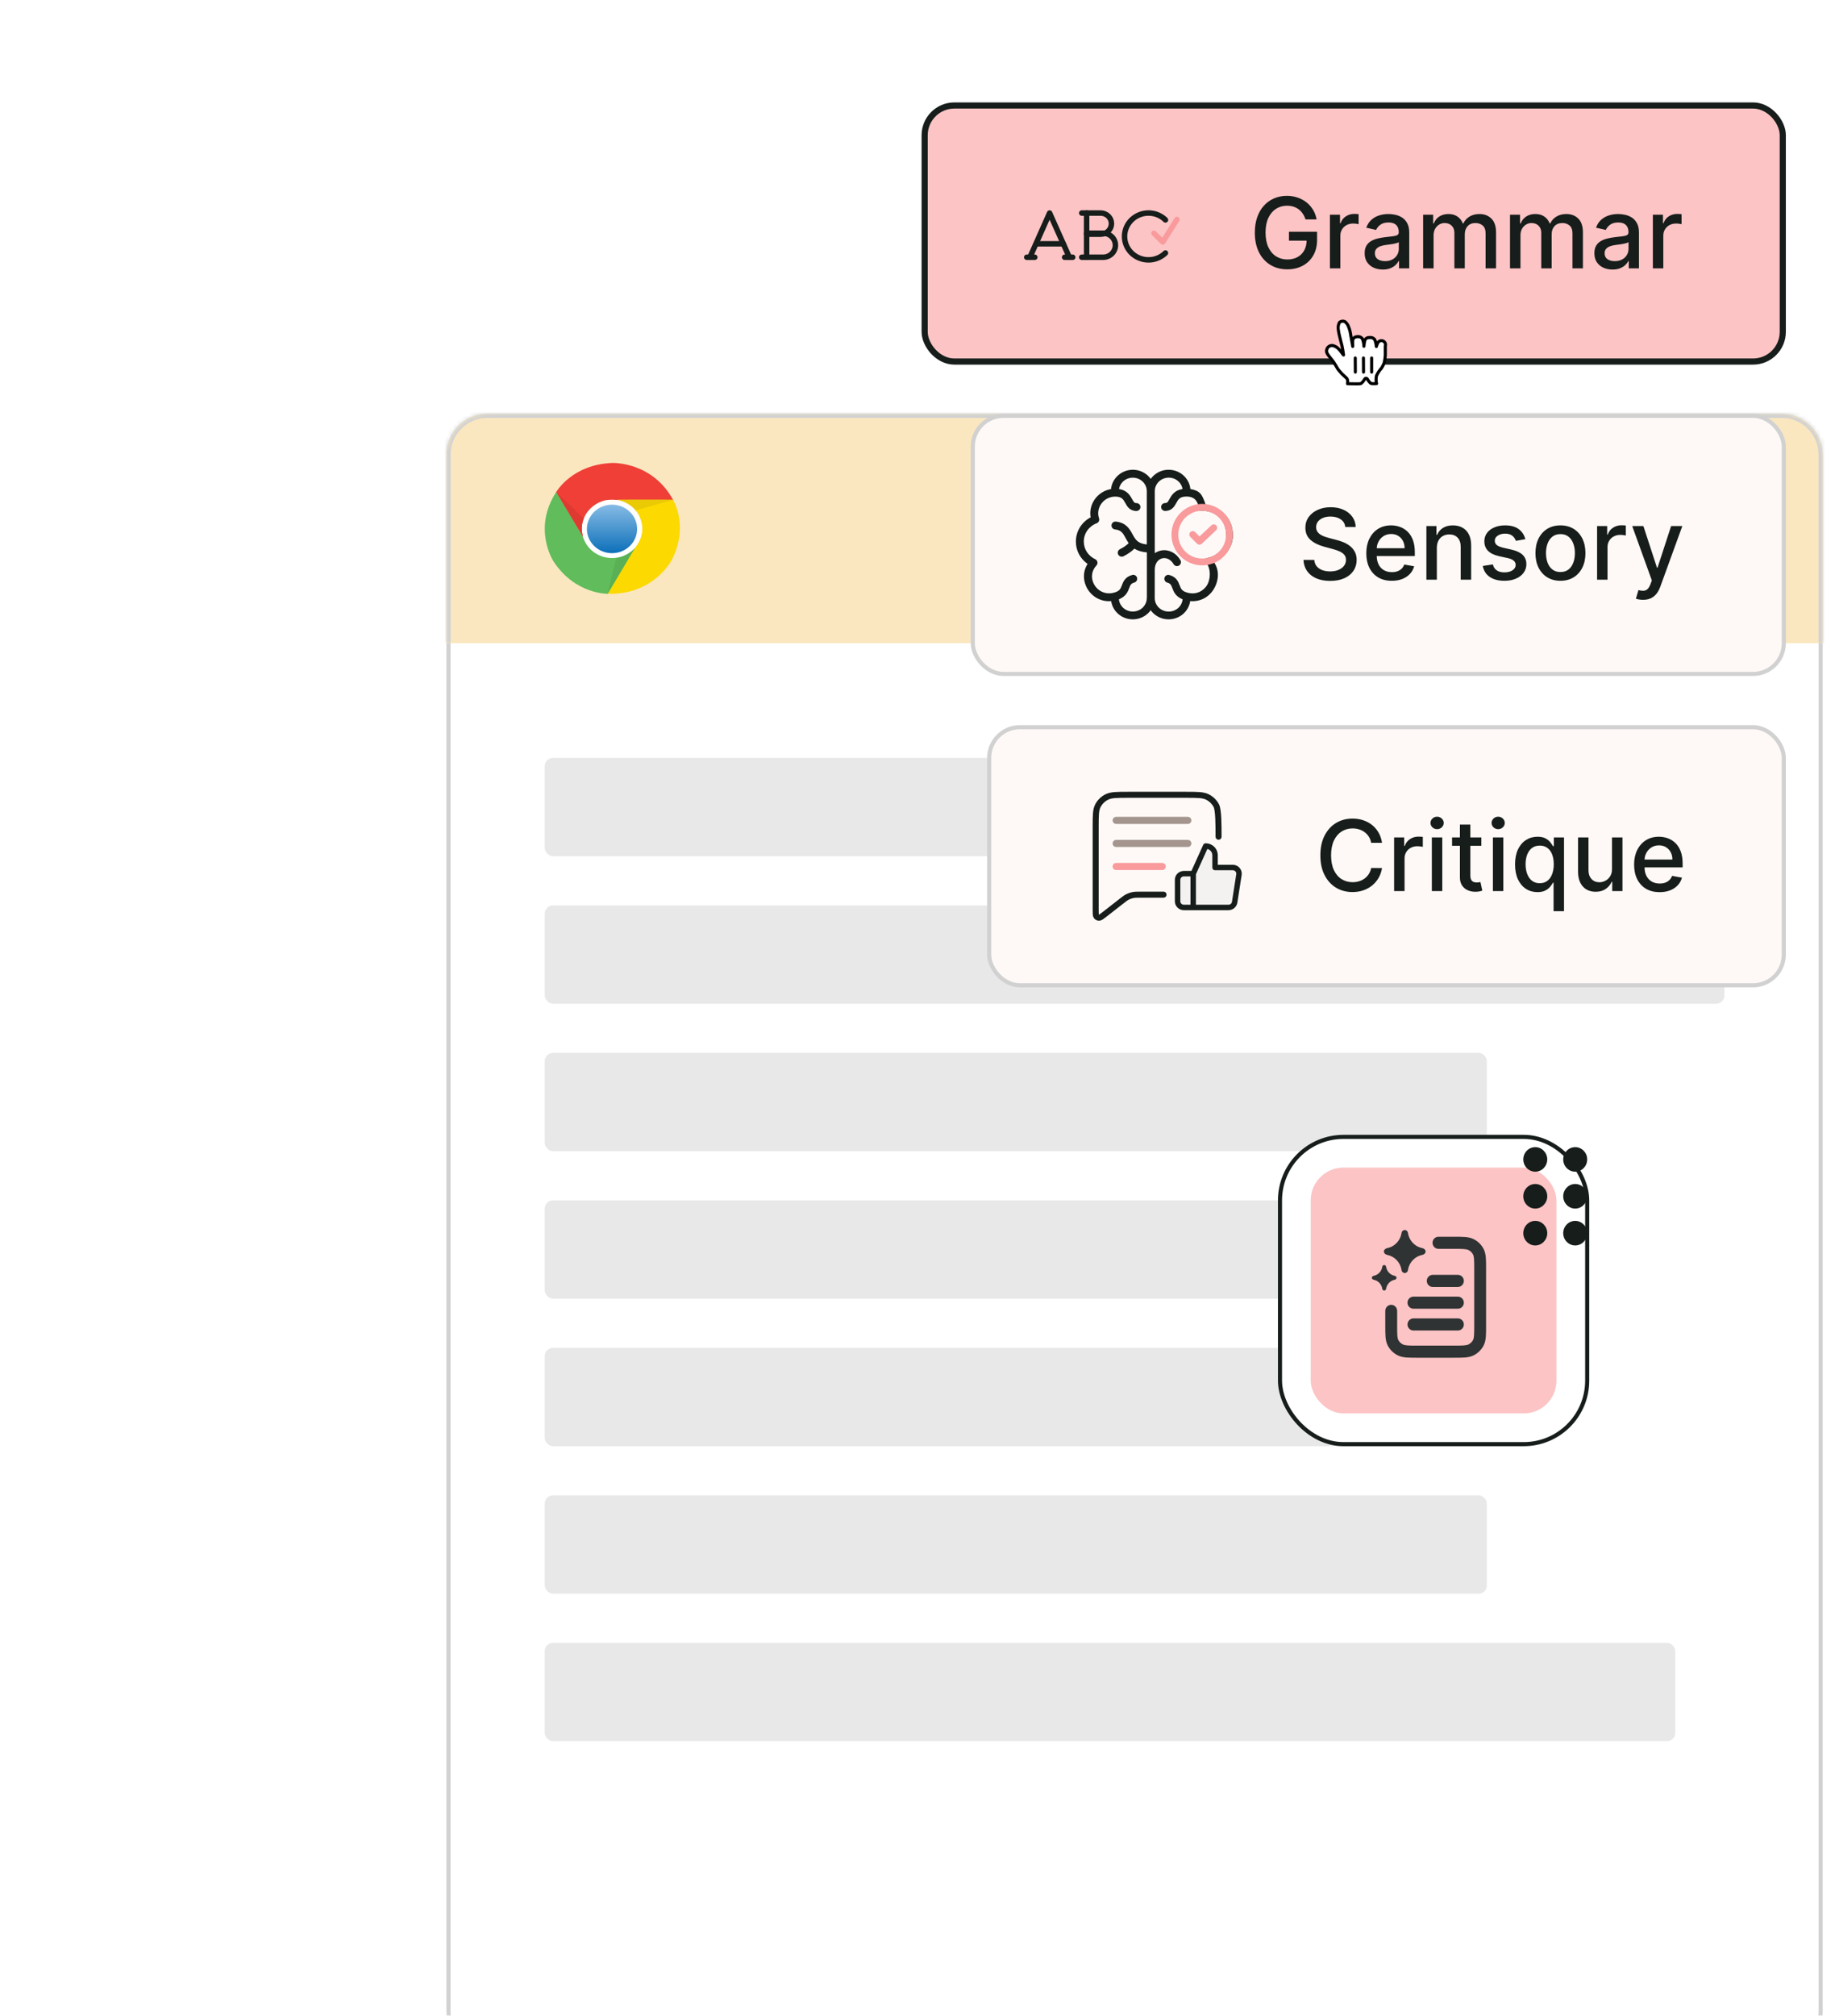 <svg width="448" height="492" viewBox="0 0 448 492" fill="none" xmlns="http://www.w3.org/2000/svg">
<g filter="url(#filter0_dddd_556_26606)">
<rect x="56" y="48" width="336" height="400" rx="10" fill="white"/>
<rect x="56.5" y="48.5" width="335" height="399" rx="9.5" stroke="#D1D1D1"/>
<mask id="path-3-inside-1_556_26606" fill="white">
<path d="M56 58C56 52.477 60.477 48 66 48H382C387.523 48 392 52.477 392 58V104H56V58Z"/>
</mask>
<path d="M56 58C56 52.477 60.477 48 66 48H382C387.523 48 392 52.477 392 58V104H56V58Z" fill="#FAE7C0"/>
<path d="M55 58C55 51.925 59.925 47 66 47H382C388.075 47 393 51.925 393 58H391C391 53.029 386.971 49 382 49H66C61.029 49 57 53.029 57 58H55ZM392 104H56H392ZM55 104V58C55 51.925 59.925 47 66 47V49C61.029 49 57 53.029 57 58V104H55ZM382 47C388.075 47 393 51.925 393 58V104H391V58C391 53.029 386.971 49 382 49V47Z" fill="#D1D1D1" mask="url(#path-3-inside-1_556_26606)"/>
<path d="M96.459 60.003C96.459 60.003 106.185 59.581 111.341 69.027H95.631C95.631 69.027 92.666 68.935 90.134 72.41C89.406 73.868 88.624 75.371 89.502 78.332C88.238 76.263 82.791 67.098 82.791 67.098C82.791 67.098 86.633 60.376 96.459 60.003H96.459Z" fill="#EF3F36"/>
<path d="M110.835 83.982C110.835 83.982 106.347 92.334 95.308 91.921C96.672 89.641 103.165 78.776 103.165 78.776C103.165 78.776 104.733 76.342 102.883 72.485C101.941 71.145 100.982 69.743 97.89 68.996C100.377 68.974 111.313 68.996 111.313 68.996C111.313 68.996 115.409 75.573 110.835 83.982Z" fill="#FCD900"/>
<path d="M82.149 84.048C82.149 84.048 76.906 76.118 82.799 67.085C84.159 69.365 90.651 80.23 90.651 80.23C90.651 80.23 92.052 82.761 96.431 83.139C98.1 83.02 99.836 82.919 102.055 80.709C100.832 82.8 95.344 91.939 95.344 91.939C95.344 91.939 87.396 92.079 82.149 84.048H82.149Z" fill="#61BC5B"/>
<path d="M95.304 92L97.513 83.09C97.513 83.09 99.942 82.906 101.979 80.749C100.714 82.897 95.304 92 95.304 92Z" fill="#5AB055"/>
<path d="M89.056 76.1C89.056 72.173 92.352 68.987 96.417 68.987C100.482 68.987 103.779 72.173 103.779 76.1C103.779 80.028 100.482 83.213 96.417 83.213C92.352 83.209 89.056 80.028 89.056 76.1Z" fill="white"/>
<path d="M90.287 76.1C90.287 72.832 93.029 70.178 96.417 70.178C99.8 70.178 102.546 72.827 102.546 76.1C102.546 79.369 99.804 82.023 96.417 82.023C93.034 82.023 90.287 79.369 90.287 76.1Z" fill="url(#paint0_linear_556_26606)"/>
<path d="M111.308 69.001L102.21 71.58C102.21 71.58 100.837 69.633 97.886 69.001C100.446 68.987 111.308 69.001 111.308 69.001Z" fill="#EACA05"/>
<path d="M89.325 78.007C88.047 75.868 82.791 67.098 82.791 67.098L89.529 73.539C89.529 73.539 88.838 74.914 89.097 76.882L89.325 78.007H89.325Z" fill="#DF3A32"/>
<g style="mix-blend-mode:multiply">
<rect x="80" y="132" width="254" height="24" rx="2" fill="#E8E8E8"/>
</g>
<g style="mix-blend-mode:multiply">
<rect x="80" y="168" width="288" height="24" rx="2" fill="#E8E8E8"/>
</g>
<g style="mix-blend-mode:multiply">
<rect x="80" y="204" width="230" height="24" rx="2" fill="#E8E8E8"/>
</g>
<g style="mix-blend-mode:multiply">
<rect x="80" y="240" width="249" height="24" rx="2" fill="#E8E8E8"/>
</g>
<g style="mix-blend-mode:multiply">
<rect x="80" y="276" width="209" height="24" rx="2" fill="#E8E8E8"/>
</g>
<g style="mix-blend-mode:multiply">
<rect x="80" y="312" width="230" height="24" rx="2" fill="#E8E8E8"/>
</g>
<g style="mix-blend-mode:multiply">
<rect x="80" y="348" width="276" height="24" rx="2" fill="#E8E8E8"/>
</g>
</g>
<g filter="url(#filter1_dddd_556_26606)">
<rect x="289" y="254" width="76" height="76" rx="16" fill="white"/>
<rect x="289.5" y="254.5" width="75" height="75" rx="15.5" stroke="#161D1A"/>
<rect x="297" y="262" width="60" height="60" rx="8" fill="#FCC4C5"/>
<path fill-rule="evenodd" clip-rule="evenodd" d="M334.413 281.879C333.804 281.831 333.015 281.83 331.852 281.83H328.188C327.388 281.83 326.74 281.169 326.74 280.353C326.74 279.538 327.388 278.876 328.188 278.876L331.909 278.876C333.001 278.876 333.904 278.876 334.639 278.935C335.403 278.996 336.111 279.128 336.779 279.461C337.813 279.977 338.664 280.805 339.201 281.838C339.552 282.512 339.69 283.227 339.753 283.988C339.814 284.716 339.814 285.606 339.814 286.67V300.614C339.814 301.678 339.814 302.568 339.753 303.296C339.69 304.057 339.552 304.772 339.201 305.447C338.664 306.479 337.813 307.307 336.779 307.823C336.111 308.156 335.403 308.288 334.639 308.349C333.904 308.408 333.001 308.408 331.909 308.408H323.109C322.018 308.408 321.115 308.408 320.379 308.349C319.615 308.288 318.907 308.156 318.239 307.823C317.206 307.307 316.355 306.479 315.817 305.447C315.466 304.772 315.329 304.057 315.265 303.296C315.205 302.568 315.205 301.678 315.205 300.615L315.205 296.964C315.205 296.149 315.853 295.488 316.652 295.488C317.452 295.488 318.1 296.149 318.1 296.964V300.552C318.1 301.694 318.101 302.458 318.15 303.046C318.198 303.614 318.282 303.884 318.375 304.062C318.618 304.53 319.013 304.921 319.511 305.17C319.714 305.271 320.012 305.357 320.606 305.405C321.215 305.454 322.003 305.455 323.166 305.455H331.852C333.015 305.455 333.804 305.454 334.413 305.405C335.007 305.357 335.305 305.271 335.507 305.17C336.006 304.921 336.4 304.53 336.644 304.062C336.737 303.884 336.821 303.614 336.868 303.046C336.918 302.458 336.919 301.694 336.919 300.552V286.732C336.919 285.59 336.918 284.826 336.868 284.239C336.821 283.67 336.737 283.4 336.644 283.222C336.4 282.754 336.006 282.363 335.507 282.114C335.305 282.013 335.007 281.927 334.413 281.879ZM325.338 289.655C325.338 288.84 325.986 288.179 326.785 288.179H332.938C333.737 288.179 334.385 288.84 334.385 289.655C334.385 290.471 333.737 291.132 332.938 291.132H326.785C325.986 291.132 325.338 290.471 325.338 289.655ZM320.633 294.971C320.633 294.156 321.281 293.494 322.081 293.494H332.938C333.737 293.494 334.385 294.156 334.385 294.971C334.385 295.786 333.737 296.448 332.938 296.448H322.081C321.281 296.448 320.633 295.786 320.633 294.971ZM320.633 300.287C320.633 299.471 321.281 298.81 322.081 298.81H332.938C333.737 298.81 334.385 299.471 334.385 300.287C334.385 301.102 333.737 301.763 332.938 301.763H322.081C321.281 301.763 320.633 301.102 320.633 300.287Z" fill="#2F3333"/>
<path d="M314.869 282.48C314.869 282.066 315.239 281.738 315.68 281.652C316.535 281.485 317.329 281.057 317.953 280.414C318.618 279.729 319.046 278.845 319.183 277.899C319.236 277.534 319.556 277.234 319.958 277.234C320.359 277.234 320.68 277.534 320.733 277.899C320.87 278.845 321.298 279.729 321.962 280.414C322.586 281.057 323.38 281.485 324.235 281.652C324.677 281.738 325.047 282.066 325.047 282.48C325.047 282.894 324.677 283.222 324.235 283.308C323.38 283.475 322.586 283.903 321.962 284.546C321.298 285.231 320.87 286.115 320.733 287.062C320.68 287.426 320.359 287.726 319.958 287.726C319.556 287.726 319.236 287.426 319.183 287.062C319.046 286.115 318.618 285.231 317.953 284.546C317.329 283.903 316.535 283.475 315.68 283.308C315.239 283.222 314.869 282.894 314.869 282.48Z" fill="#2F3333"/>
<path d="M311.922 288.891C311.922 288.646 312.141 288.452 312.403 288.401C312.91 288.302 313.38 288.048 313.75 287.667C314.144 287.261 314.397 286.738 314.478 286.176C314.51 285.96 314.7 285.783 314.938 285.783C315.176 285.783 315.366 285.96 315.397 286.176C315.478 286.738 315.732 287.261 316.126 287.667C316.495 288.048 316.966 288.302 317.472 288.401C317.734 288.452 317.953 288.646 317.953 288.891C317.953 289.137 317.734 289.331 317.472 289.382C316.966 289.481 316.495 289.735 316.126 290.116C315.732 290.522 315.478 291.045 315.397 291.606C315.366 291.823 315.176 292 314.938 292C314.7 292 314.51 291.823 314.478 291.606C314.397 291.045 314.144 290.522 313.75 290.116C313.38 289.735 312.91 289.481 312.403 289.382C312.141 289.331 311.922 289.137 311.922 288.891Z" fill="#2F3333"/>
</g>
<path d="M377.75 301C377.75 302.65 376.433 304 374.823 304C373.213 304 371.896 302.65 371.896 301C371.896 299.35 373.213 298 374.823 298C376.433 298 377.75 299.35 377.75 301ZM374.823 289C373.213 289 371.896 290.35 371.896 292C371.896 293.65 373.213 295 374.823 295C376.433 295 377.75 293.65 377.75 292C377.75 290.35 376.433 289 374.823 289ZM374.823 280C373.213 280 371.896 281.35 371.896 283C371.896 284.65 373.213 286 374.823 286C376.433 286 377.75 284.65 377.75 283C377.75 281.35 376.433 280 374.823 280ZM384.573 286C386.183 286 387.5 284.65 387.5 283C387.5 281.35 386.183 280 384.573 280C382.964 280 381.647 281.35 381.647 283C381.647 284.65 382.964 286 384.573 286ZM384.573 289C382.964 289 381.647 290.35 381.647 292C381.647 293.65 382.964 295 384.573 295C386.183 295 387.5 293.65 387.5 292C387.5 290.35 386.183 289 384.573 289ZM384.573 298C382.964 298 381.647 299.35 381.647 301C381.647 302.65 382.964 304 384.573 304C386.183 304 387.5 302.65 387.5 301C387.5 299.35 386.183 298 384.573 298Z" fill="#161D1A"/>
<rect x="225.75" y="25.75" width="209.5" height="62.5" rx="7.25" fill="#FCC4C5"/>
<rect x="225.75" y="25.75" width="209.5" height="62.5" rx="7.25" stroke="#161D1A" stroke-width="1.5"/>
<path d="M261.066 62.793L256.252 52.002L253.195 58.872L251.445 62.793" stroke="#161D1A" stroke-width="1.333" stroke-linecap="round" stroke-linejoin="round"/>
<path d="M259.596 59.512H253.194" stroke="#161D1A" stroke-width="1.333" stroke-linecap="round" stroke-linejoin="round"/>
<path d="M265.289 52.002H268.711C269.413 52.002 270.086 52.275 270.582 52.759C271.077 53.244 271.356 53.901 271.356 54.586V54.586C271.354 55.27 271.075 55.925 270.579 56.408C270.083 56.891 269.412 57.162 268.711 57.162H265.289V52.002Z" stroke="#161D1A" stroke-width="1.333" stroke-linecap="round" stroke-linejoin="round"/>
<path d="M265.289 56.927H269.318C270.114 56.927 270.878 57.236 271.441 57.786C272.004 58.336 272.321 59.082 272.321 59.86V59.86C272.321 60.638 272.004 61.384 271.441 61.934C270.878 62.484 270.114 62.793 269.318 62.793H265.289V56.927Z" stroke="#161D1A" stroke-width="1.333" stroke-linecap="round" stroke-linejoin="round"/>
<path d="M284.534 61.753C283.716 62.553 282.674 63.098 281.539 63.319C280.404 63.54 279.228 63.427 278.159 62.994C277.09 62.562 276.176 61.83 275.533 60.89C274.89 59.95 274.547 58.845 274.547 57.714C274.547 56.584 274.89 55.479 275.533 54.539C276.176 53.599 277.09 52.867 278.159 52.434C279.228 52.002 280.404 51.889 281.539 52.11C282.674 52.331 283.716 52.876 284.534 53.676" stroke="#161D1A" stroke-width="1.333" stroke-linecap="round" stroke-linejoin="round"/>
<path d="M250.667 62.794H252.635" stroke="#161D1A" stroke-width="1.333" stroke-linecap="round" stroke-linejoin="round"/>
<path d="M259.923 62.794H261.891" stroke="#161D1A" stroke-width="1.333" stroke-linecap="round" stroke-linejoin="round"/>
<path d="M264.101 62.794H265.291" stroke="#161D1A" stroke-width="1.333" stroke-linecap="round" stroke-linejoin="round"/>
<path d="M264.101 52.002H265.291" stroke="#161D1A" stroke-width="1.333" stroke-linecap="round" stroke-linejoin="round"/>
<path d="M281.734 56.951L283.889 59.056L287.335 53.584" stroke="#F99A9C" stroke-width="1.333" stroke-linecap="round" stroke-linejoin="round"/>
<path d="M318.73 53.56C318.565 53.043 318.344 52.58 318.065 52.17C317.793 51.756 317.466 51.403 317.085 51.114C316.705 50.818 316.27 50.594 315.781 50.44C315.298 50.287 314.767 50.21 314.188 50.21C313.205 50.21 312.318 50.463 311.528 50.969C310.739 51.474 310.114 52.216 309.653 53.193C309.199 54.165 308.972 55.355 308.972 56.764C308.972 58.179 309.202 59.375 309.662 60.352C310.122 61.33 310.753 62.071 311.554 62.577C312.355 63.082 313.267 63.335 314.29 63.335C315.239 63.335 316.065 63.142 316.77 62.756C317.48 62.369 318.028 61.824 318.415 61.119C318.807 60.409 319.003 59.574 319.003 58.614L319.685 58.742H314.69V56.568H321.551V58.554C321.551 60.02 321.239 61.293 320.614 62.372C319.994 63.446 319.136 64.276 318.04 64.861C316.949 65.446 315.699 65.739 314.29 65.739C312.71 65.739 311.324 65.375 310.131 64.648C308.943 63.92 308.017 62.889 307.352 61.554C306.688 60.213 306.355 58.622 306.355 56.781C306.355 55.389 306.548 54.139 306.935 53.031C307.321 51.923 307.864 50.983 308.562 50.21C309.267 49.432 310.094 48.838 311.043 48.429C311.997 48.014 313.04 47.807 314.17 47.807C315.114 47.807 315.991 47.946 316.804 48.224C317.622 48.503 318.349 48.898 318.986 49.409C319.628 49.92 320.159 50.528 320.58 51.233C321 51.932 321.284 52.707 321.432 53.56H318.73ZM324.69 65.5V52.409H327.153V54.489H327.289C327.528 53.784 327.948 53.23 328.55 52.827C329.158 52.418 329.846 52.213 330.613 52.213C330.772 52.213 330.96 52.219 331.175 52.23C331.397 52.242 331.57 52.256 331.695 52.273V54.71C331.593 54.682 331.411 54.651 331.15 54.617C330.888 54.577 330.627 54.557 330.366 54.557C329.763 54.557 329.227 54.685 328.755 54.94C328.289 55.19 327.92 55.54 327.647 55.989C327.374 56.432 327.238 56.938 327.238 57.506V65.5H324.69ZM337.593 65.79C336.763 65.79 336.013 65.636 335.343 65.329C334.673 65.017 334.141 64.565 333.749 63.974C333.363 63.383 333.17 62.659 333.17 61.801C333.17 61.062 333.312 60.455 333.596 59.977C333.88 59.5 334.263 59.122 334.746 58.844C335.229 58.565 335.769 58.355 336.366 58.213C336.962 58.071 337.57 57.963 338.19 57.889C338.974 57.798 339.61 57.724 340.099 57.668C340.587 57.605 340.942 57.506 341.164 57.369C341.386 57.233 341.496 57.011 341.496 56.705V56.645C341.496 55.901 341.286 55.324 340.866 54.915C340.451 54.506 339.832 54.301 339.008 54.301C338.15 54.301 337.474 54.492 336.979 54.872C336.491 55.247 336.153 55.665 335.965 56.125L333.57 55.58C333.854 54.784 334.269 54.142 334.815 53.653C335.366 53.159 335.999 52.801 336.715 52.58C337.431 52.352 338.184 52.239 338.974 52.239C339.496 52.239 340.05 52.301 340.636 52.426C341.227 52.545 341.778 52.767 342.289 53.091C342.806 53.415 343.229 53.878 343.559 54.48C343.888 55.077 344.053 55.852 344.053 56.807V65.5H341.565V63.71H341.462C341.298 64.04 341.05 64.364 340.721 64.682C340.391 65 339.968 65.264 339.451 65.474C338.934 65.685 338.315 65.79 337.593 65.79ZM338.147 63.744C338.852 63.744 339.454 63.605 339.954 63.327C340.46 63.048 340.843 62.685 341.104 62.236C341.371 61.781 341.505 61.295 341.505 60.778V59.091C341.414 59.182 341.238 59.267 340.977 59.347C340.721 59.42 340.428 59.486 340.099 59.543C339.769 59.594 339.448 59.642 339.136 59.688C338.823 59.727 338.562 59.761 338.352 59.79C337.857 59.852 337.406 59.957 336.996 60.105C336.593 60.253 336.269 60.466 336.025 60.744C335.786 61.017 335.667 61.381 335.667 61.835C335.667 62.466 335.9 62.943 336.366 63.267C336.832 63.585 337.425 63.744 338.147 63.744ZM347.447 65.5V52.409H349.893V54.54H350.055C350.328 53.818 350.774 53.256 351.393 52.852C352.013 52.443 352.754 52.239 353.618 52.239C354.493 52.239 355.226 52.443 355.817 52.852C356.413 53.261 356.854 53.824 357.138 54.54H357.274C357.587 53.841 358.084 53.284 358.766 52.869C359.447 52.449 360.26 52.239 361.203 52.239C362.391 52.239 363.359 52.611 364.109 53.355C364.865 54.099 365.243 55.222 365.243 56.722V65.5H362.695V56.96C362.695 56.074 362.453 55.432 361.97 55.034C361.487 54.636 360.911 54.438 360.24 54.438C359.411 54.438 358.766 54.693 358.305 55.205C357.845 55.71 357.615 56.361 357.615 57.156V65.5H355.075V56.798C355.075 56.088 354.854 55.517 354.411 55.085C353.967 54.653 353.391 54.438 352.68 54.438C352.197 54.438 351.751 54.565 351.342 54.821C350.939 55.071 350.612 55.42 350.362 55.869C350.118 56.318 349.996 56.838 349.996 57.429V65.5H347.447ZM368.658 65.5V52.409H371.104V54.54H371.266C371.539 53.818 371.985 53.256 372.604 52.852C373.224 52.443 373.965 52.239 374.829 52.239C375.704 52.239 376.437 52.443 377.028 52.852C377.624 53.261 378.065 53.824 378.349 54.54H378.485C378.798 53.841 379.295 53.284 379.977 52.869C380.658 52.449 381.471 52.239 382.414 52.239C383.602 52.239 384.57 52.611 385.32 53.355C386.076 54.099 386.454 55.222 386.454 56.722V65.5H383.906V56.96C383.906 56.074 383.664 55.432 383.181 55.034C382.698 54.636 382.121 54.438 381.451 54.438C380.621 54.438 379.977 54.693 379.516 55.205C379.056 55.71 378.826 56.361 378.826 57.156V65.5H376.286V56.798C376.286 56.088 376.065 55.517 375.621 55.085C375.178 54.653 374.602 54.438 373.891 54.438C373.408 54.438 372.962 54.565 372.553 54.821C372.15 55.071 371.823 55.42 371.573 55.869C371.329 56.318 371.207 56.838 371.207 57.429V65.5H368.658ZM393.679 65.79C392.849 65.79 392.099 65.636 391.429 65.329C390.759 65.017 390.227 64.565 389.835 63.974C389.449 63.383 389.256 62.659 389.256 61.801C389.256 61.062 389.398 60.455 389.682 59.977C389.966 59.5 390.349 59.122 390.832 58.844C391.315 58.565 391.855 58.355 392.452 58.213C393.048 58.071 393.656 57.963 394.276 57.889C395.06 57.798 395.696 57.724 396.185 57.668C396.673 57.605 397.028 57.506 397.25 57.369C397.472 57.233 397.582 57.011 397.582 56.705V56.645C397.582 55.901 397.372 55.324 396.952 54.915C396.537 54.506 395.918 54.301 395.094 54.301C394.236 54.301 393.56 54.492 393.065 54.872C392.577 55.247 392.239 55.665 392.051 56.125L389.656 55.58C389.94 54.784 390.355 54.142 390.901 53.653C391.452 53.159 392.085 52.801 392.801 52.58C393.517 52.352 394.27 52.239 395.06 52.239C395.582 52.239 396.136 52.301 396.722 52.426C397.313 52.545 397.864 52.767 398.375 53.091C398.892 53.415 399.315 53.878 399.645 54.48C399.974 55.077 400.139 55.852 400.139 56.807V65.5H397.651V63.71H397.548C397.384 64.04 397.136 64.364 396.807 64.682C396.477 65 396.054 65.264 395.537 65.474C395.02 65.685 394.401 65.79 393.679 65.79ZM394.233 63.744C394.938 63.744 395.54 63.605 396.04 63.327C396.545 63.048 396.929 62.685 397.19 62.236C397.457 61.781 397.591 61.295 397.591 60.778V59.091C397.5 59.182 397.324 59.267 397.062 59.347C396.807 59.42 396.514 59.486 396.185 59.543C395.855 59.594 395.534 59.642 395.222 59.688C394.909 59.727 394.648 59.761 394.438 59.79C393.943 59.852 393.491 59.957 393.082 60.105C392.679 60.253 392.355 60.466 392.111 60.744C391.872 61.017 391.753 61.381 391.753 61.835C391.753 62.466 391.986 62.943 392.452 63.267C392.918 63.585 393.511 63.744 394.233 63.744ZM403.533 65.5V52.409H405.996V54.489H406.133C406.371 53.784 406.792 53.23 407.394 52.827C408.002 52.418 408.69 52.213 409.457 52.213C409.616 52.213 409.803 52.219 410.019 52.23C410.241 52.242 410.414 52.256 410.539 52.273V54.71C410.437 54.682 410.255 54.651 409.994 54.617C409.732 54.577 409.471 54.557 409.21 54.557C408.607 54.557 408.07 54.685 407.599 54.94C407.133 55.19 406.763 55.54 406.491 55.989C406.218 56.432 406.082 56.938 406.082 57.506V65.5H403.533Z" fill="#161D1A"/>
<g filter="url(#filter2_d_556_26606)">
<path d="M326.77 89.28C326.49 88.92 326.14 88.19 325.53 87.28C325.18 86.78 324.32 85.83 324.06 85.34C323.873 85.042 323.818 84.68 323.91 84.34C324.067 83.694 324.68 83.266 325.34 83.34C325.851 83.443 326.32 83.693 326.69 84.06C326.948 84.303 327.186 84.567 327.4 84.85C327.56 85.05 327.6 85.13 327.78 85.36C327.96 85.59 328.08 85.82 327.99 85.48C327.92 84.98 327.8 84.14 327.63 83.39C327.5 82.82 327.47 82.73 327.35 82.3C327.23 81.87 327.16 81.51 327.03 81.02C326.911 80.539 326.818 80.051 326.75 79.56C326.624 78.932 326.716 78.279 327.01 77.71C327.359 77.381 327.872 77.295 328.31 77.49C328.751 77.815 329.079 78.27 329.25 78.79C329.512 79.43 329.687 80.103 329.77 80.79C329.93 81.79 330.24 83.25 330.25 83.55C330.25 83.18 330.18 82.4 330.25 82.05C330.319 81.685 330.573 81.382 330.92 81.25C331.218 81.159 331.533 81.138 331.84 81.19C332.15 81.255 332.425 81.433 332.61 81.69C332.842 82.273 332.97 82.893 332.99 83.52C333.017 82.971 333.111 82.427 333.27 81.9C333.437 81.665 333.681 81.495 333.96 81.42C334.291 81.36 334.629 81.36 334.96 81.42C335.231 81.511 335.468 81.682 335.64 81.91C335.852 82.44 335.98 83 336.02 83.57C336.02 83.71 336.09 83.18 336.31 82.83C336.424 82.491 336.711 82.238 337.062 82.167C337.413 82.097 337.775 82.219 338.012 82.487C338.249 82.756 338.324 83.131 338.21 83.47C338.21 84.12 338.21 84.09 338.21 84.53C338.21 84.97 338.21 85.36 338.21 85.73C338.174 86.315 338.093 86.897 337.97 87.47C337.796 87.977 337.554 88.458 337.25 88.9C336.764 89.44 336.363 90.05 336.06 90.71C335.985 91.038 335.951 91.374 335.96 91.71C335.959 92.021 335.999 92.33 336.08 92.63C335.671 92.673 335.259 92.673 334.85 92.63C334.46 92.57 333.98 91.79 333.85 91.55C333.786 91.421 333.654 91.34 333.51 91.34C333.366 91.34 333.234 91.421 333.17 91.55C332.95 91.93 332.46 92.62 332.12 92.66C331.45 92.74 330.07 92.66 328.98 92.66C328.98 92.66 329.16 91.66 328.75 91.3C328.34 90.94 327.92 90.52 327.61 90.24L326.77 89.28Z" fill="white"/>
<path fill-rule="evenodd" clip-rule="evenodd" d="M326.77 89.28C326.49 88.92 326.14 88.19 325.53 87.28C325.18 86.78 324.32 85.83 324.06 85.34C323.873 85.042 323.818 84.68 323.91 84.34C324.067 83.694 324.68 83.266 325.34 83.34C325.851 83.443 326.32 83.693 326.69 84.06C326.948 84.303 327.186 84.567 327.4 84.85C327.56 85.05 327.6 85.13 327.78 85.36C327.96 85.59 328.08 85.82 327.99 85.48C327.92 84.98 327.8 84.14 327.63 83.39C327.5 82.82 327.47 82.73 327.35 82.3C327.23 81.87 327.16 81.51 327.03 81.02C326.911 80.539 326.818 80.051 326.75 79.56C326.624 78.932 326.716 78.279 327.01 77.71C327.359 77.381 327.872 77.295 328.31 77.49C328.751 77.815 329.079 78.27 329.25 78.79C329.512 79.43 329.687 80.103 329.77 80.79C329.93 81.79 330.24 83.25 330.25 83.55C330.25 83.18 330.18 82.4 330.25 82.05C330.319 81.685 330.573 81.382 330.92 81.25C331.218 81.159 331.533 81.138 331.84 81.19C332.15 81.255 332.425 81.433 332.61 81.69C332.842 82.273 332.97 82.893 332.99 83.52C333.017 82.971 333.111 82.427 333.27 81.9C333.437 81.665 333.681 81.495 333.96 81.42C334.291 81.36 334.629 81.36 334.96 81.42C335.231 81.511 335.468 81.682 335.64 81.91C335.852 82.44 335.98 83 336.02 83.57C336.02 83.71 336.09 83.18 336.31 82.83C336.424 82.491 336.711 82.238 337.062 82.167C337.413 82.097 337.775 82.219 338.012 82.487C338.249 82.756 338.324 83.131 338.21 83.47C338.21 84.12 338.21 84.09 338.21 84.53C338.21 84.97 338.21 85.36 338.21 85.73C338.174 86.315 338.093 86.897 337.97 87.47C337.796 87.977 337.554 88.458 337.25 88.9C336.764 89.44 336.363 90.05 336.06 90.71C335.985 91.038 335.951 91.374 335.96 91.71C335.959 92.021 335.999 92.33 336.08 92.63C335.671 92.673 335.259 92.673 334.85 92.63C334.46 92.57 333.98 91.79 333.85 91.55C333.786 91.421 333.654 91.34 333.51 91.34C333.366 91.34 333.234 91.421 333.17 91.55C332.95 91.93 332.46 92.62 332.12 92.66C331.45 92.74 330.07 92.66 328.98 92.66C328.98 92.66 329.16 91.66 328.75 91.3C328.34 90.94 327.92 90.52 327.61 90.24L326.77 89.28Z" stroke="black" stroke-width="0.75" stroke-linecap="round" stroke-linejoin="round"/>
<path d="M335.25 89.826V86.374C335.25 86.168 335.082 86 334.875 86C334.668 86 334.5 86.168 334.5 86.374V89.826C334.5 90.032 334.668 90.2 334.875 90.2C335.082 90.2 335.25 90.032 335.25 89.826Z" fill="black"/>
<path d="M333.27 89.825L333.25 86.371C333.249 86.165 333.08 85.999 332.873 86C332.666 86.001 332.499 86.169 332.5 86.375L332.52 89.829C332.521 90.035 332.69 90.201 332.897 90.2C333.104 90.199 333.271 90.031 333.27 89.825Z" fill="black"/>
<path d="M330.5 86.379L330.52 89.825C330.521 90.034 330.69 90.201 330.897 90.2C331.104 90.199 331.271 90.029 331.27 89.821L331.25 86.375C331.249 86.166 331.08 85.999 330.873 86C330.666 86.001 330.499 86.171 330.5 86.379Z" fill="black"/>
</g>
<rect x="237.5" y="101.5" width="198" height="63" rx="7.5" fill="#FEF9F6"/>
<rect x="237.5" y="101.5" width="198" height="63" rx="7.5" stroke="#D1D1D1"/>
<g clip-path="url(#clip0_556_26606)">
<path fill-rule="evenodd" clip-rule="evenodd" d="M293.797 124.665C293.559 124.65 293.317 124.645 293.071 124.649C292.938 124.651 292.803 124.657 292.667 124.665C292.667 124.378 292.651 124.099 292.616 123.832C292.421 122.326 291.626 121.202 289.689 121.202C288.051 121.202 287.692 121.851 287.195 122.75L287.19 122.759C286.738 123.586 286.113 124.711 284.44 124.711C284.079 124.711 283.762 124.508 283.598 124.211C283.522 124.074 283.479 123.916 283.479 123.749C283.479 123.582 283.522 123.425 283.598 123.288C283.762 122.99 284.079 122.788 284.44 122.788C284.94 122.788 285.065 122.634 285.508 121.836C285.987 120.953 286.698 119.677 288.7 119.358L288.709 119.356C288.619 118.791 288.37 118.252 287.986 117.799C287.959 117.767 287.93 117.734 287.901 117.703C287.257 116.991 286.325 116.588 285.344 116.588C283.46 116.588 281.931 118.068 281.931 119.875V135.026C282.316 134.766 282.739 134.564 283.2 134.439C283.333 134.404 283.465 134.375 283.598 134.353C285.37 134.063 287.179 134.984 288.19 136.737C288.449 137.198 288.295 137.784 287.834 138.054C287.372 138.313 286.786 138.159 286.517 137.698C285.854 136.564 284.748 136.016 283.691 136.294C282.835 136.525 281.922 137.39 281.922 139.121V145.994C281.922 147.811 283.45 149.282 285.334 149.282C286.315 149.282 287.257 148.868 287.901 148.157C288.382 147.628 288.661 146.975 288.728 146.292C286.998 145.6 286.546 144.427 286.209 143.543L286.198 143.514C285.917 142.783 285.776 142.415 284.979 142.206C284.46 142.072 284.162 141.543 284.296 141.034C284.431 140.515 284.96 140.217 285.469 140.351C287.218 140.819 287.665 141.991 287.991 142.845L287.997 142.86C288.324 143.725 288.545 144.302 289.92 144.667C292.237 145.302 293.948 144.062 294.707 142.802C295.339 141.763 295.692 139.67 294.936 138.066C294.783 137.741 294.584 137.437 294.334 137.165C293.965 136.844 294.192 136.31 294.673 136.218C294.876 136.18 295.081 136.131 295.285 136.072C295.364 136.05 295.442 136.025 295.521 136L295.525 135.998C295.653 135.956 295.78 135.91 295.906 135.86C297.763 135.121 299.424 133.48 299.389 130.709C299.341 126.924 297.097 124.999 294.114 124.691C294.01 124.681 293.903 124.672 293.797 124.665ZM294.334 123.165C294.334 123.165 300.986 124.12 301 130.689C301 130.696 301 130.702 301 130.709C301 133.035 299.65 135.198 297.849 136.414C297.375 136.734 296.869 136.988 296.348 137.163L296.341 137.165C296.351 137.178 296.361 137.191 296.37 137.205C296.418 137.272 296.464 137.34 296.509 137.409C296.764 137.806 296.958 138.228 297.095 138.667C297.607 140.314 297.302 142.19 296.341 143.783C295.092 145.85 292.919 146.926 290.583 146.715C290.429 147.715 289.987 148.657 289.295 149.426C288.286 150.541 286.834 151.175 285.306 151.175C284.113 151.175 283.008 150.79 282.118 150.141C281.66 149.807 281.259 149.403 280.932 148.945C280.605 149.403 280.204 149.807 279.745 150.141C278.855 150.79 277.751 151.175 276.558 151.175C275.029 151.175 273.578 150.541 272.568 149.426C271.876 148.666 271.434 147.715 271.28 146.715C271.088 146.734 270.905 146.744 270.713 146.744C268.3 146.744 266.118 145.292 265.137 143.043C264.34 141.207 264.493 139.265 265.522 137.64C263.734 136.391 262.667 134.391 262.667 132.19C262.667 129.681 264.061 127.441 266.272 126.278C266.003 124.759 266.349 123.192 267.272 121.884C268.223 120.539 269.636 119.654 271.251 119.375C271.357 118.28 271.819 117.251 272.588 116.405C273.597 115.3 275.049 114.665 276.567 114.665C277.76 114.665 278.865 115.05 279.755 115.699C280.213 116.033 280.614 116.438 280.941 116.895C281.268 116.438 281.669 116.033 282.128 115.699C283.018 115.05 284.122 114.665 285.315 114.665C286.834 114.665 288.286 115.3 289.285 116.395C290.054 117.241 290.516 118.27 290.622 119.366C292.964 119.781 293.482 120.634 294.29 123.034C294.304 123.077 294.319 123.121 294.334 123.165ZM276.404 121.846C276.846 122.644 276.971 122.798 277.471 122.798C277.833 122.798 278.149 123 278.313 123.297C278.389 123.434 278.432 123.592 278.432 123.759C278.432 123.926 278.389 124.084 278.313 124.221C278.149 124.518 277.833 124.72 277.471 124.72C275.798 124.72 275.173 123.596 274.722 122.769C274.222 121.865 273.856 121.212 272.222 121.212C270.848 121.24 269.617 121.894 268.848 122.99C268.117 124.038 267.916 125.326 268.319 126.518C268.483 127.008 268.233 127.537 267.752 127.72C265.839 128.45 264.599 130.2 264.599 132.19C264.599 134.035 265.666 135.689 267.396 136.496C267.675 136.631 267.868 136.89 267.925 137.188C267.983 137.486 267.896 137.804 267.685 138.025C266.57 139.207 266.291 140.803 266.935 142.283C267.608 143.831 269.108 144.831 270.751 144.831C271.155 144.831 271.569 144.773 271.982 144.658C273.357 144.283 273.578 143.716 273.905 142.851C274.231 141.986 274.675 140.812 276.433 140.342C276.942 140.207 277.471 140.515 277.606 141.024C277.74 141.534 277.433 142.062 276.923 142.197C276.116 142.418 275.971 142.793 275.693 143.533C275.356 144.417 274.904 145.59 273.174 146.282C273.232 146.965 273.52 147.619 274.001 148.147C274.645 148.859 275.587 149.272 276.567 149.272C278.452 149.272 279.98 147.792 279.98 145.984H279.999V134.833C278.644 134.728 277.682 134.381 276.952 133.92C276.279 134.593 275.356 135.247 274.279 135.785C274.145 135.852 274.001 135.881 273.856 135.881C273.501 135.881 273.155 135.679 272.991 135.343C272.751 134.872 272.953 134.295 273.424 134.055C274.289 133.622 275.049 133.093 275.558 132.574C275.26 132.151 275.01 131.709 274.789 131.296C274.164 130.142 273.751 129.392 272.222 129.229C271.694 129.171 271.309 128.7 271.367 128.171C271.424 127.643 271.895 127.258 272.424 127.316C274.952 127.585 275.798 129.133 276.471 130.373L276.475 130.379C276.951 131.251 277.364 132.01 278.313 132.469C278.742 132.676 279.279 132.823 279.98 132.891V119.885C279.98 118.068 278.452 116.597 276.567 116.597C275.587 116.597 274.654 117.001 274.01 117.712C273.981 117.744 273.953 117.776 273.925 117.809C273.541 118.261 273.292 118.801 273.203 119.366L273.211 119.367C275.206 119.686 275.909 120.953 276.398 121.836L276.404 121.846Z" fill="#161D1A"/>
<path fill-rule="evenodd" clip-rule="evenodd" d="M293.408 132.718C293.08 133.027 292.566 133.019 292.247 132.7L290.607 131.06C290.281 130.734 290.281 130.207 290.607 129.881C290.932 129.556 291.46 129.556 291.785 129.881L292.854 130.95L295.752 128.223C296.087 127.908 296.614 127.923 296.93 128.259C297.245 128.594 297.229 129.121 296.894 129.437L293.408 132.718ZM293.501 136.333C296.722 136.333 299.334 133.722 299.334 130.5C299.334 127.278 296.722 124.667 293.501 124.667C290.279 124.667 287.667 127.278 287.667 130.5C287.667 133.722 290.279 136.333 293.501 136.333ZM301.001 130.5C301.001 134.642 297.643 138 293.501 138C289.358 138 286.001 134.642 286.001 130.5C286.001 126.358 289.358 123 293.501 123C297.643 123 301.001 126.358 301.001 130.5Z" fill="#F99A9C"/>
</g>
<path d="M328.438 128.631C328.347 127.824 327.972 127.199 327.312 126.756C326.653 126.307 325.824 126.082 324.824 126.082C324.108 126.082 323.489 126.196 322.966 126.423C322.443 126.645 322.037 126.952 321.747 127.344C321.463 127.73 321.321 128.17 321.321 128.665C321.321 129.08 321.418 129.437 321.611 129.739C321.81 130.04 322.068 130.293 322.386 130.497C322.71 130.696 323.057 130.864 323.426 131C323.795 131.131 324.151 131.239 324.491 131.324L326.196 131.767C326.753 131.903 327.324 132.088 327.909 132.321C328.494 132.554 329.037 132.861 329.537 133.241C330.037 133.622 330.44 134.094 330.747 134.656C331.06 135.219 331.216 135.892 331.216 136.676C331.216 137.665 330.96 138.543 330.449 139.31C329.943 140.077 329.207 140.682 328.241 141.125C327.281 141.568 326.119 141.79 324.756 141.79C323.449 141.79 322.318 141.582 321.364 141.168C320.409 140.753 319.662 140.165 319.122 139.403C318.582 138.636 318.284 137.727 318.227 136.676H320.869C320.92 137.307 321.125 137.832 321.483 138.253C321.847 138.668 322.31 138.977 322.872 139.182C323.44 139.381 324.062 139.48 324.739 139.48C325.483 139.48 326.145 139.364 326.724 139.131C327.31 138.892 327.77 138.562 328.105 138.142C328.44 137.716 328.608 137.219 328.608 136.651C328.608 136.134 328.46 135.71 328.165 135.381C327.875 135.051 327.48 134.778 326.98 134.562C326.486 134.347 325.926 134.156 325.301 133.991L323.239 133.429C321.841 133.048 320.733 132.489 319.915 131.75C319.102 131.011 318.696 130.034 318.696 128.818C318.696 127.812 318.969 126.935 319.514 126.185C320.06 125.435 320.798 124.852 321.73 124.438C322.662 124.017 323.713 123.807 324.884 123.807C326.065 123.807 327.108 124.014 328.011 124.429C328.92 124.844 329.636 125.415 330.159 126.142C330.682 126.864 330.955 127.693 330.977 128.631H328.438ZM339.8 141.764C338.511 141.764 337.4 141.489 336.468 140.938C335.542 140.381 334.826 139.599 334.32 138.594C333.82 137.582 333.57 136.398 333.57 135.04C333.57 133.699 333.82 132.517 334.32 131.494C334.826 130.472 335.531 129.673 336.434 129.099C337.343 128.526 338.406 128.239 339.621 128.239C340.36 128.239 341.076 128.361 341.769 128.605C342.462 128.849 343.085 129.233 343.636 129.756C344.187 130.278 344.621 130.957 344.94 131.793C345.258 132.622 345.417 133.631 345.417 134.818V135.722H335.011V133.812H342.92C342.92 133.142 342.783 132.548 342.511 132.031C342.238 131.509 341.854 131.097 341.36 130.795C340.871 130.494 340.298 130.344 339.638 130.344C338.923 130.344 338.298 130.52 337.763 130.872C337.235 131.219 336.826 131.673 336.536 132.236C336.252 132.793 336.11 133.398 336.11 134.051V135.543C336.11 136.418 336.263 137.162 336.57 137.776C336.883 138.389 337.317 138.858 337.874 139.182C338.431 139.5 339.082 139.659 339.826 139.659C340.309 139.659 340.749 139.591 341.147 139.455C341.545 139.312 341.888 139.102 342.178 138.824C342.468 138.545 342.69 138.202 342.843 137.793L345.255 138.227C345.062 138.937 344.715 139.56 344.215 140.094C343.721 140.622 343.099 141.034 342.349 141.33C341.604 141.619 340.755 141.764 339.8 141.764ZM350.793 133.727V141.5H348.244V128.409H350.69V130.54H350.852C351.153 129.847 351.625 129.29 352.267 128.869C352.915 128.449 353.73 128.239 354.713 128.239C355.605 128.239 356.386 128.426 357.057 128.801C357.727 129.17 358.247 129.722 358.616 130.455C358.986 131.187 359.17 132.094 359.17 133.173V141.5H356.622V133.48C356.622 132.531 356.375 131.79 355.881 131.256C355.386 130.716 354.707 130.446 353.844 130.446C353.253 130.446 352.727 130.574 352.267 130.83C351.813 131.085 351.452 131.46 351.185 131.955C350.923 132.443 350.793 133.034 350.793 133.727ZM372.398 131.605L370.088 132.014C369.991 131.719 369.838 131.437 369.628 131.17C369.423 130.903 369.145 130.685 368.793 130.514C368.44 130.344 368 130.259 367.472 130.259C366.75 130.259 366.148 130.42 365.665 130.744C365.182 131.062 364.94 131.474 364.94 131.98C364.94 132.418 365.102 132.77 365.426 133.037C365.75 133.304 366.273 133.523 366.994 133.693L369.074 134.17C370.278 134.449 371.176 134.878 371.767 135.457C372.358 136.037 372.653 136.79 372.653 137.716C372.653 138.5 372.426 139.199 371.972 139.812C371.523 140.42 370.895 140.898 370.088 141.244C369.287 141.591 368.358 141.764 367.301 141.764C365.835 141.764 364.639 141.452 363.713 140.827C362.787 140.196 362.219 139.301 362.009 138.142L364.472 137.767C364.625 138.409 364.94 138.895 365.418 139.224C365.895 139.548 366.517 139.71 367.284 139.71C368.119 139.71 368.787 139.537 369.287 139.19C369.787 138.838 370.037 138.409 370.037 137.903C370.037 137.494 369.884 137.151 369.577 136.872C369.276 136.594 368.812 136.384 368.188 136.241L365.972 135.756C364.75 135.477 363.847 135.034 363.261 134.426C362.682 133.818 362.392 133.048 362.392 132.116C362.392 131.344 362.608 130.668 363.04 130.088C363.472 129.509 364.068 129.057 364.83 128.733C365.591 128.403 366.463 128.239 367.446 128.239C368.861 128.239 369.974 128.545 370.787 129.159C371.599 129.767 372.136 130.582 372.398 131.605ZM380.969 141.764C379.742 141.764 378.671 141.483 377.756 140.92C376.842 140.358 376.131 139.571 375.626 138.56C375.12 137.548 374.867 136.366 374.867 135.014C374.867 133.656 375.12 132.469 375.626 131.452C376.131 130.435 376.842 129.645 377.756 129.082C378.671 128.52 379.742 128.239 380.969 128.239C382.197 128.239 383.268 128.52 384.183 129.082C385.097 129.645 385.808 130.435 386.313 131.452C386.819 132.469 387.072 133.656 387.072 135.014C387.072 136.366 386.819 137.548 386.313 138.56C385.808 139.571 385.097 140.358 384.183 140.92C383.268 141.483 382.197 141.764 380.969 141.764ZM380.978 139.625C381.773 139.625 382.433 139.415 382.955 138.994C383.478 138.574 383.864 138.014 384.114 137.315C384.37 136.616 384.498 135.847 384.498 135.006C384.498 134.17 384.37 133.403 384.114 132.705C383.864 132 383.478 131.435 382.955 131.009C382.433 130.582 381.773 130.369 380.978 130.369C380.177 130.369 379.512 130.582 378.984 131.009C378.461 131.435 378.072 132 377.816 132.705C377.566 133.403 377.441 134.17 377.441 135.006C377.441 135.847 377.566 136.616 377.816 137.315C378.072 138.014 378.461 138.574 378.984 138.994C379.512 139.415 380.177 139.625 380.978 139.625ZM389.916 141.5V128.409H392.379V130.489H392.516C392.754 129.784 393.175 129.23 393.777 128.827C394.385 128.418 395.072 128.213 395.839 128.213C395.999 128.213 396.186 128.219 396.402 128.23C396.624 128.241 396.797 128.256 396.922 128.273V130.71C396.82 130.682 396.638 130.651 396.376 130.616C396.115 130.577 395.854 130.557 395.592 130.557C394.99 130.557 394.453 130.685 393.982 130.94C393.516 131.19 393.146 131.54 392.874 131.989C392.601 132.432 392.464 132.937 392.464 133.506V141.5H389.916ZM401.136 146.409C400.756 146.409 400.409 146.378 400.097 146.315C399.784 146.259 399.551 146.196 399.398 146.128L400.011 144.04C400.477 144.165 400.892 144.219 401.256 144.202C401.619 144.185 401.94 144.048 402.219 143.793C402.503 143.537 402.753 143.119 402.969 142.54L403.284 141.67L398.494 128.409H401.222L404.537 138.568H404.673L407.989 128.409H410.724L405.33 143.247C405.08 143.929 404.761 144.506 404.375 144.977C403.989 145.455 403.528 145.813 402.994 146.051C402.46 146.29 401.841 146.409 401.136 146.409Z" fill="#161D1A"/>
<rect x="241.5" y="177.5" width="194" height="63" rx="7.5" fill="#FEF9F6"/>
<rect x="241.5" y="177.5" width="194" height="63" rx="7.5" stroke="#D1D1D1"/>
<path d="M297.5 204.227C297.5 201.497 297.5 197.705 296.955 196.662C296.475 195.745 295.71 194.999 294.77 194.531C293.7 194 292.3 194 289.5 194H275.5C272.699 194 271.299 194 270.23 194.531C269.289 194.999 268.524 195.745 268.045 196.662C267.5 197.705 267.5 199.07 267.5 201.801V222.173C267.5 223.039 267.5 223.472 267.682 223.694C267.84 223.888 268.08 224 268.334 224C268.626 224 268.972 223.729 269.666 223.188L273.642 220.087C274.454 219.453 274.86 219.136 275.312 218.911C275.713 218.711 276.14 218.565 276.582 218.477C277.079 218.377 277.599 218.377 278.639 218.377H284.069" stroke="#161D1A" stroke-width="1.467" stroke-linecap="round" stroke-linejoin="round"/>
<path d="M272.5 200.25H290" stroke="#A4968E" stroke-width="1.733" stroke-linecap="round" stroke-linejoin="round"/>
<path d="M272.5 205.875H290" stroke="#A4968E" stroke-width="1.733" stroke-linecap="round" stroke-linejoin="round"/>
<path d="M272.5 211.5H283.75" stroke="#F99A9C" stroke-width="1.733" stroke-linecap="round" stroke-linejoin="round"/>
<path d="M296.645 211.75V208.75C296.645 208.153 296.404 207.581 295.975 207.159C295.546 206.737 294.965 206.5 294.358 206.5L291.31 213.25V221.5H299.906C300.274 221.504 300.631 221.377 300.911 221.143C301.191 220.909 301.376 220.583 301.431 220.225L302.482 213.475C302.515 213.26 302.501 213.04 302.439 212.832C302.378 212.623 302.271 212.43 302.126 212.266C301.981 212.102 301.801 211.97 301.599 211.881C301.398 211.792 301.179 211.748 300.958 211.75H296.645ZM291.31 221.5H289.024C288.62 221.5 288.232 221.342 287.946 221.061C287.66 220.779 287.5 220.398 287.5 220V214.75C287.5 214.352 287.66 213.971 287.946 213.689C288.232 213.408 288.62 213.25 289.024 213.25H291.31" fill="#F4F2F1"/>
<path d="M291.31 221.5H289.024C288.62 221.5 288.232 221.342 287.946 221.061C287.66 220.779 287.5 220.398 287.5 220V214.75C287.5 214.352 287.66 213.971 287.946 213.689C288.232 213.408 288.62 213.25 289.024 213.25H291.31M296.645 211.75V208.75C296.645 208.153 296.404 207.581 295.975 207.159C295.546 206.737 294.965 206.5 294.358 206.5L291.31 213.25V221.5H299.906C300.274 221.504 300.631 221.377 300.911 221.143C301.191 220.909 301.376 220.583 301.431 220.225L302.482 213.475C302.515 213.26 302.501 213.04 302.439 212.832C302.378 212.623 302.271 212.43 302.126 212.266C301.981 212.102 301.801 211.97 301.599 211.881C301.398 211.792 301.179 211.748 300.958 211.75H296.645Z" stroke="#161D1A" stroke-width="1.333" stroke-linecap="round" stroke-linejoin="round"/>
<path d="M337.415 205.722H334.756C334.653 205.153 334.463 204.653 334.185 204.222C333.906 203.79 333.565 203.423 333.162 203.122C332.759 202.821 332.307 202.594 331.807 202.44C331.313 202.287 330.787 202.21 330.23 202.21C329.224 202.21 328.324 202.463 327.528 202.969C326.739 203.474 326.114 204.216 325.653 205.193C325.199 206.17 324.972 207.364 324.972 208.773C324.972 210.193 325.199 211.392 325.653 212.369C326.114 213.347 326.741 214.085 327.537 214.585C328.332 215.085 329.227 215.335 330.222 215.335C330.773 215.335 331.295 215.261 331.79 215.114C332.29 214.96 332.741 214.736 333.145 214.44C333.548 214.145 333.889 213.784 334.168 213.358C334.452 212.926 334.648 212.432 334.756 211.875L337.415 211.884C337.273 212.741 336.997 213.531 336.588 214.253C336.185 214.969 335.665 215.588 335.028 216.111C334.398 216.628 333.676 217.028 332.864 217.312C332.051 217.597 331.165 217.739 330.205 217.739C328.693 217.739 327.347 217.381 326.165 216.665C324.983 215.943 324.051 214.912 323.369 213.571C322.693 212.23 322.355 210.631 322.355 208.773C322.355 206.909 322.696 205.31 323.378 203.974C324.06 202.634 324.991 201.605 326.173 200.889C327.355 200.168 328.699 199.807 330.205 199.807C331.131 199.807 331.994 199.94 332.795 200.207C333.602 200.469 334.327 200.855 334.969 201.366C335.611 201.872 336.142 202.491 336.562 203.224C336.983 203.952 337.267 204.784 337.415 205.722ZM340.362 217.5V204.409H342.825V206.489H342.961C343.2 205.784 343.62 205.23 344.222 204.827C344.83 204.418 345.518 204.213 346.285 204.213C346.444 204.213 346.631 204.219 346.847 204.23C347.069 204.241 347.242 204.256 347.367 204.273V206.71C347.265 206.682 347.083 206.651 346.822 206.616C346.56 206.577 346.299 206.557 346.038 206.557C345.435 206.557 344.898 206.685 344.427 206.94C343.961 207.19 343.592 207.54 343.319 207.989C343.046 208.432 342.91 208.937 342.91 209.506V217.5H340.362ZM349.572 217.5V204.409H352.121V217.5H349.572ZM350.859 202.389C350.416 202.389 350.036 202.241 349.717 201.946C349.405 201.645 349.249 201.287 349.249 200.872C349.249 200.452 349.405 200.094 349.717 199.798C350.036 199.497 350.416 199.347 350.859 199.347C351.303 199.347 351.68 199.497 351.993 199.798C352.311 200.094 352.47 200.452 352.47 200.872C352.47 201.287 352.311 201.645 351.993 201.946C351.68 202.241 351.303 202.389 350.859 202.389ZM361.66 204.409V206.455H354.509V204.409H361.66ZM356.427 201.273H358.975V213.656C358.975 214.151 359.049 214.523 359.197 214.773C359.344 215.017 359.535 215.185 359.768 215.276C360.006 215.361 360.265 215.403 360.543 215.403C360.748 215.403 360.927 215.389 361.08 215.361C361.234 215.332 361.353 215.31 361.438 215.293L361.898 217.398C361.751 217.455 361.54 217.511 361.268 217.568C360.995 217.631 360.654 217.665 360.245 217.67C359.575 217.682 358.95 217.562 358.37 217.312C357.79 217.062 357.322 216.676 356.964 216.153C356.606 215.631 356.427 214.974 356.427 214.185V201.273ZM364.479 217.5V204.409H367.027V217.5H364.479ZM365.766 202.389C365.322 202.389 364.942 202.241 364.624 201.946C364.311 201.645 364.155 201.287 364.155 200.872C364.155 200.452 364.311 200.094 364.624 199.798C364.942 199.497 365.322 199.347 365.766 199.347C366.209 199.347 366.587 199.497 366.899 199.798C367.217 200.094 367.376 200.452 367.376 200.872C367.376 201.287 367.217 201.645 366.899 201.946C366.587 202.241 366.209 202.389 365.766 202.389ZM379.293 222.409V215.463H379.14C378.987 215.741 378.765 216.06 378.475 216.418C378.191 216.776 377.799 217.088 377.299 217.355C376.799 217.622 376.151 217.756 375.356 217.756C374.299 217.756 373.356 217.486 372.526 216.946C371.702 216.401 371.055 215.625 370.583 214.619C370.117 213.608 369.884 212.395 369.884 210.98C369.884 209.565 370.12 208.355 370.592 207.349C371.069 206.344 371.722 205.574 372.552 205.04C373.381 204.506 374.322 204.239 375.373 204.239C376.185 204.239 376.839 204.375 377.333 204.648C377.833 204.915 378.219 205.227 378.492 205.585C378.771 205.943 378.987 206.259 379.14 206.531H379.353V204.409H381.842V222.409H379.293ZM375.918 215.582C376.651 215.582 377.271 215.389 377.776 215.003C378.288 214.611 378.674 214.068 378.935 213.375C379.202 212.682 379.336 211.875 379.336 210.955C379.336 210.045 379.205 209.25 378.944 208.568C378.683 207.886 378.299 207.355 377.793 206.974C377.288 206.594 376.663 206.403 375.918 206.403C375.151 206.403 374.512 206.602 374.001 207C373.489 207.398 373.103 207.94 372.842 208.628C372.586 209.315 372.458 210.091 372.458 210.955C372.458 211.83 372.589 212.616 372.85 213.315C373.112 214.014 373.498 214.568 374.009 214.977C374.526 215.381 375.163 215.582 375.918 215.582ZM393.56 212.071V204.409H396.117V217.5H393.612V215.233H393.475C393.174 215.932 392.691 216.514 392.026 216.98C391.367 217.44 390.546 217.67 389.563 217.67C388.722 217.67 387.978 217.486 387.33 217.116C386.688 216.741 386.183 216.188 385.813 215.455C385.45 214.722 385.268 213.815 385.268 212.736V204.409H387.816V212.429C387.816 213.321 388.063 214.031 388.558 214.56C389.052 215.088 389.694 215.352 390.484 215.352C390.961 215.352 391.435 215.233 391.907 214.994C392.384 214.756 392.779 214.395 393.092 213.912C393.41 213.429 393.566 212.815 393.56 212.071ZM405.183 217.764C403.893 217.764 402.783 217.489 401.851 216.938C400.925 216.381 400.209 215.599 399.703 214.594C399.203 213.582 398.953 212.398 398.953 211.04C398.953 209.699 399.203 208.517 399.703 207.494C400.209 206.472 400.913 205.673 401.817 205.099C402.726 204.526 403.788 204.239 405.004 204.239C405.743 204.239 406.459 204.361 407.152 204.605C407.845 204.849 408.467 205.233 409.018 205.756C409.57 206.278 410.004 206.957 410.322 207.793C410.641 208.622 410.8 209.631 410.8 210.818V211.722H400.393V209.812H408.303C408.303 209.142 408.166 208.548 407.893 208.031C407.621 207.509 407.237 207.097 406.743 206.795C406.254 206.494 405.68 206.344 405.021 206.344C404.305 206.344 403.68 206.52 403.146 206.872C402.618 207.219 402.209 207.673 401.919 208.236C401.635 208.793 401.493 209.398 401.493 210.051V211.543C401.493 212.418 401.646 213.162 401.953 213.776C402.266 214.389 402.7 214.858 403.257 215.182C403.814 215.5 404.464 215.659 405.209 215.659C405.692 215.659 406.132 215.591 406.53 215.455C406.928 215.312 407.271 215.102 407.561 214.824C407.851 214.545 408.072 214.202 408.226 213.793L410.638 214.227C410.445 214.937 410.098 215.56 409.598 216.094C409.104 216.622 408.482 217.034 407.732 217.33C406.987 217.619 406.138 217.764 405.183 217.764Z" fill="#161D1A"/>
<defs>
<filter id="filter0_dddd_556_26606" x="53" y="45" width="383" height="447" filterUnits="userSpaceOnUse" color-interpolation-filters="sRGB">
<feFlood flood-opacity="0" result="BackgroundImageFix"/>
<feColorMatrix in="SourceAlpha" type="matrix" values="0 0 0 0 0 0 0 0 0 0 0 0 0 0 0 0 0 0 127 0" result="hardAlpha"/>
<feOffset dx="2" dy="2"/>
<feGaussianBlur stdDeviation="2.5"/>
<feColorMatrix type="matrix" values="0 0 0 0 0.086 0 0 0 0 0.114 0 0 0 0 0.102 0 0 0 0.05 0"/>
<feBlend mode="normal" in2="BackgroundImageFix" result="effect1_dropShadow_556_26606"/>
<feColorMatrix in="SourceAlpha" type="matrix" values="0 0 0 0 0 0 0 0 0 0 0 0 0 0 0 0 0 0 127 0" result="hardAlpha"/>
<feOffset dx="7" dy="7"/>
<feGaussianBlur stdDeviation="5"/>
<feColorMatrix type="matrix" values="0 0 0 0 0.086 0 0 0 0 0.114 0 0 0 0 0.102 0 0 0 0.04 0"/>
<feBlend mode="normal" in2="effect1_dropShadow_556_26606" result="effect2_dropShadow_556_26606"/>
<feColorMatrix in="SourceAlpha" type="matrix" values="0 0 0 0 0 0 0 0 0 0 0 0 0 0 0 0 0 0 127 0" result="hardAlpha"/>
<feOffset dx="16" dy="16"/>
<feGaussianBlur stdDeviation="6.5"/>
<feColorMatrix type="matrix" values="0 0 0 0 0.086 0 0 0 0 0.114 0 0 0 0 0.102 0 0 0 0.03 0"/>
<feBlend mode="normal" in2="effect2_dropShadow_556_26606" result="effect3_dropShadow_556_26606"/>
<feColorMatrix in="SourceAlpha" type="matrix" values="0 0 0 0 0 0 0 0 0 0 0 0 0 0 0 0 0 0 127 0" result="hardAlpha"/>
<feOffset dx="28" dy="28"/>
<feGaussianBlur stdDeviation="8"/>
<feColorMatrix type="matrix" values="0 0 0 0 0.086 0 0 0 0 0.114 0 0 0 0 0.102 0 0 0 0.01 0"/>
<feBlend mode="normal" in2="effect3_dropShadow_556_26606" result="effect4_dropShadow_556_26606"/>
<feBlend mode="normal" in="SourceGraphic" in2="effect4_dropShadow_556_26606" result="shape"/>
</filter>
<filter id="filter1_dddd_556_26606" x="288" y="253" width="96" height="96" filterUnits="userSpaceOnUse" color-interpolation-filters="sRGB">
<feFlood flood-opacity="0" result="BackgroundImageFix"/>
<feColorMatrix in="SourceAlpha" type="matrix" values="0 0 0 0 0 0 0 0 0 0 0 0 0 0 0 0 0 0 127 0" result="hardAlpha"/>
<feOffset dx="1" dy="1"/>
<feGaussianBlur stdDeviation="1"/>
<feColorMatrix type="matrix" values="0 0 0 0 0.086 0 0 0 0 0.114 0 0 0 0 0.102 0 0 0 0.05 0"/>
<feBlend mode="normal" in2="BackgroundImageFix" result="effect1_dropShadow_556_26606"/>
<feColorMatrix in="SourceAlpha" type="matrix" values="0 0 0 0 0 0 0 0 0 0 0 0 0 0 0 0 0 0 127 0" result="hardAlpha"/>
<feOffset dx="3" dy="3"/>
<feGaussianBlur stdDeviation="2"/>
<feColorMatrix type="matrix" values="0 0 0 0 0.086 0 0 0 0 0.114 0 0 0 0 0.102 0 0 0 0.04 0"/>
<feBlend mode="normal" in2="effect1_dropShadow_556_26606" result="effect2_dropShadow_556_26606"/>
<feColorMatrix in="SourceAlpha" type="matrix" values="0 0 0 0 0 0 0 0 0 0 0 0 0 0 0 0 0 0 127 0" result="hardAlpha"/>
<feOffset dx="7" dy="7"/>
<feGaussianBlur stdDeviation="3"/>
<feColorMatrix type="matrix" values="0 0 0 0 0.086 0 0 0 0 0.114 0 0 0 0 0.102 0 0 0 0.03 0"/>
<feBlend mode="normal" in2="effect2_dropShadow_556_26606" result="effect3_dropShadow_556_26606"/>
<feColorMatrix in="SourceAlpha" type="matrix" values="0 0 0 0 0 0 0 0 0 0 0 0 0 0 0 0 0 0 127 0" result="hardAlpha"/>
<feOffset dx="12" dy="12"/>
<feGaussianBlur stdDeviation="3.5"/>
<feColorMatrix type="matrix" values="0 0 0 0 0.086 0 0 0 0 0.114 0 0 0 0 0.102 0 0 0 0.01 0"/>
<feBlend mode="normal" in2="effect3_dropShadow_556_26606" result="effect4_dropShadow_556_26606"/>
<feBlend mode="normal" in="SourceGraphic" in2="effect4_dropShadow_556_26606" result="shape"/>
</filter>
<filter id="filter2_d_556_26606" x="322.691" y="77.012" width="16.746" height="17.859" filterUnits="userSpaceOnUse" color-interpolation-filters="sRGB">
<feFlood flood-opacity="0" result="BackgroundImageFix"/>
<feColorMatrix in="SourceAlpha" type="matrix" values="0 0 0 0 0 0 0 0 0 0 0 0 0 0 0 0 0 0 127 0" result="hardAlpha"/>
<feOffset dy="1"/>
<feGaussianBlur stdDeviation="0.4"/>
<feColorMatrix type="matrix" values="0 0 0 0 0 0 0 0 0 0 0 0 0 0 0 0 0 0 0.5 0"/>
<feBlend mode="normal" in2="BackgroundImageFix" result="effect1_dropShadow_556_26606"/>
<feBlend mode="normal" in="SourceGraphic" in2="effect1_dropShadow_556_26606" result="shape"/>
</filter>
<linearGradient id="paint0_linear_556_26606" x1="96.416" y1="70.262" x2="96.416" y2="81.666" gradientUnits="userSpaceOnUse">
<stop stop-color="#86BBE5"/>
<stop offset="1" stop-color="#1072BA"/>
</linearGradient>
<clipPath id="clip0_556_26606">
<rect width="40" height="40" fill="white" transform="translate(261 113)"/>
</clipPath>
</defs>
</svg>
